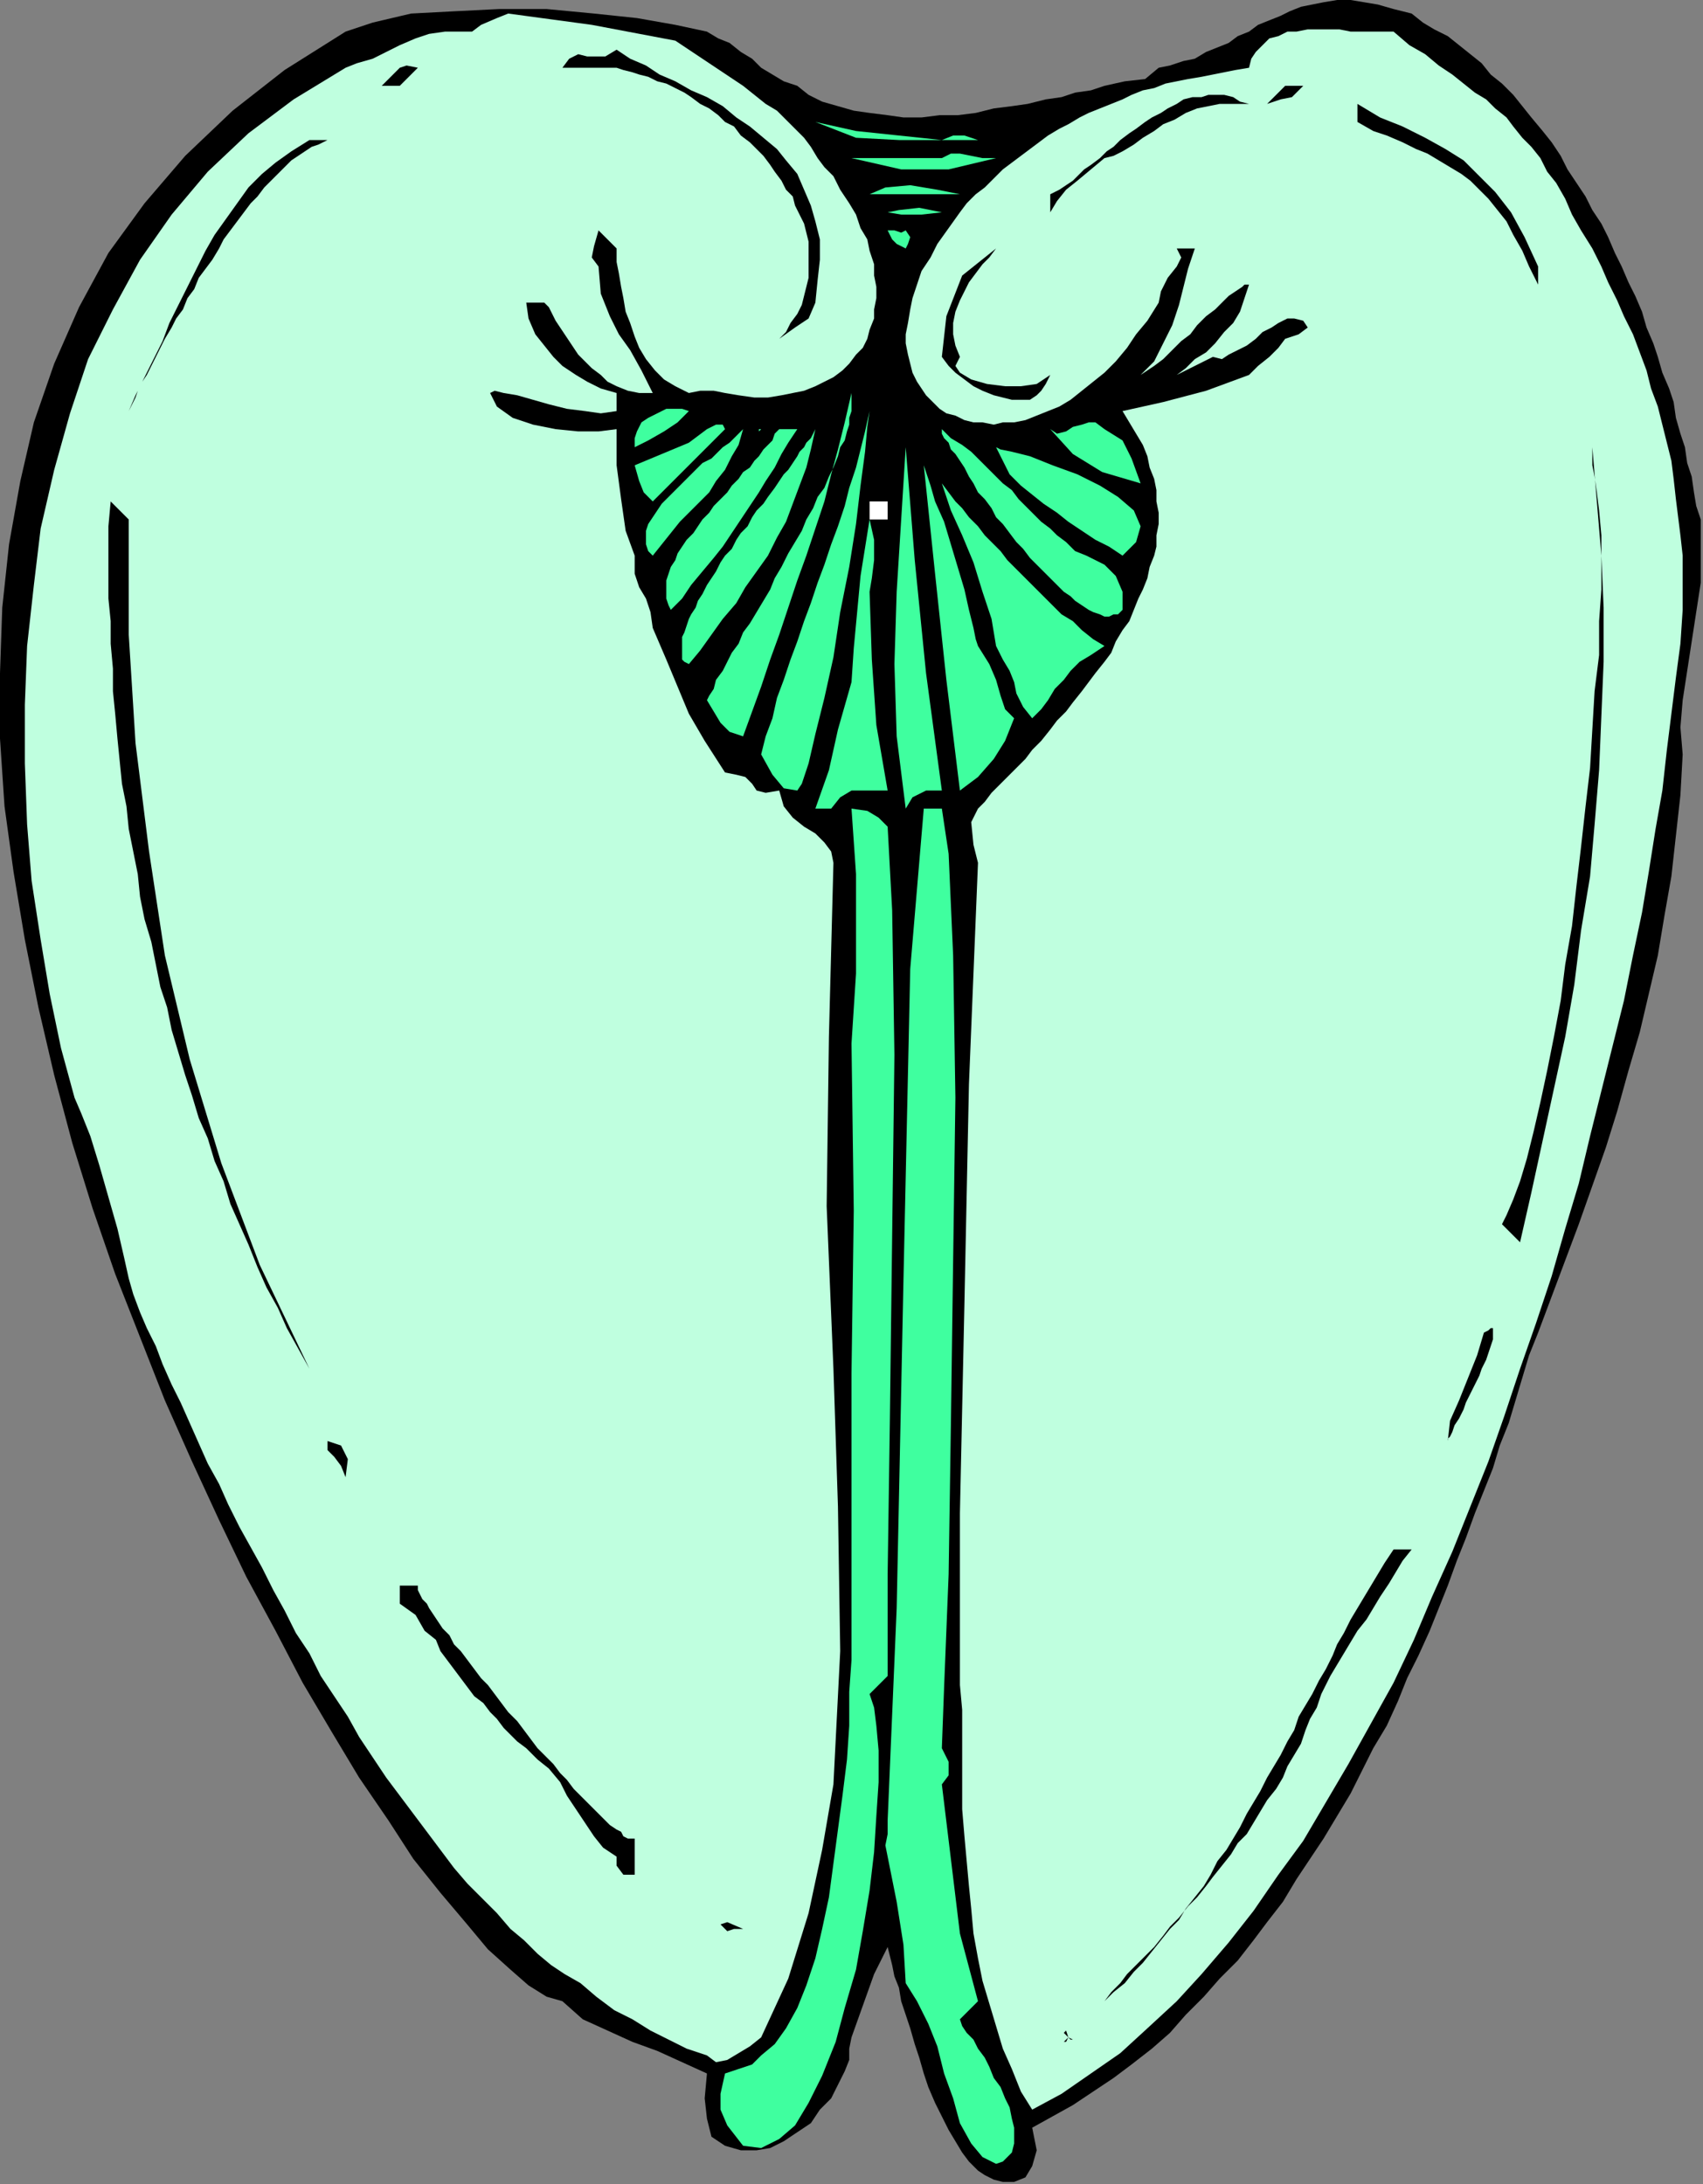 <?xml version="1.0" encoding="UTF-8" standalone="no"?>
<svg
   xmlns:dc="http://purl.org/dc/elements/1.1/"
   xmlns:cc="http://creativecommons.org/ns#"
   xmlns:rdf="http://www.w3.org/1999/02/22-rdf-syntax-ns#"
   xmlns:svg="http://www.w3.org/2000/svg"
   xmlns="http://www.w3.org/2000/svg"
   xmlns:sodipodi="http://sodipodi.sourceforge.net/DTD/sodipodi-0.dtd"
   xmlns:inkscape="http://www.inkscape.org/namespaces/inkscape"
   version="1.0"
   width="127.677mm"
   height="163.745mm"
   id="svg91"
   sodipodi:docname="PESSG017.WMF">
  <rect width="100%" height="100%" fill="#808080" stroke="none"/>
  <sodipodi:namedview
     pagecolor="#ffffff"
     bordercolor="#666666"
     borderopacity="1"
     objecttolerance="10"
     gridtolerance="10"
     guidetolerance="10"
     inkscape:pageopacity="0"
     inkscape:pageshadow="2"
     inkscape:window-width="640"
     inkscape:window-height="480"
     id="namedview93" />
  <defs
     id="defs3">
    <pattern
       id="WMFhbasepattern"
       patternUnits="userSpaceOnUse"
       width="6"
       height="6"
       x="0"
       y="0" />
  </defs>
  <path
     style="fill:#000000;fill-rule:evenodd;fill-opacity:1;stroke:none;"
     d="  M 312.96,24.32   L 318.72,23.04   L 324.48,22.4   L 328.32,19.2   L 328.32,19.2   L 331.52,18.56   L 335.36,17.28   L 338.56,16.64   L 341.76,14.72   L 344.96,13.44   L 348.16,12.16   L 350.72,10.24   L 353.92,8.96   L 356.48,7.04   L 359.68,5.76   L 362.88,4.48   L 365.44,3.2   L 368.64,1.92   L 371.84,1.28   L 375.04,0.64   L 378.88,0   L 382.72,0   L 386.56,0.64   L 390.4,1.28   L 394.88,2.56   L 400,3.84   L 400,3.84   L 403.2,6.4   L 406.4,8.32   L 410.24,10.24   L 413.44,12.8   L 416.64,15.36   L 419.84,17.92   L 422.4,21.12   L 425.6,23.68   L 428.8,26.88   L 431.36,30.08   L 433.92,33.28   L 437.12,37.12   L 439.68,40.32   L 442.24,44.16   L 444.16,48   L 446.72,51.84   L 449.28,55.68   L 451.2,59.52   L 453.76,63.36   L 455.68,67.2   L 457.6,71.68   L 459.52,75.52   L 461.44,80   L 463.36,83.84   L 465.28,88.32   L 466.56,92.8   L 468.48,97.28   L 469.76,101.12   L 471.04,105.6   L 472.96,110.08   L 474.24,113.92   L 474.88,118.4   L 476.16,122.88   L 477.44,126.72   L 478.08,131.2   L 479.36,135.04   L 480,139.52   L 480.64,143.36   L 481.92,147.2   L 481.92,147.2   L 481.92,156.8   L 481.92,165.12   L 480.64,173.44   L 479.36,181.76   L 478.08,190.08   L 476.8,198.4   L 476.16,206.08   L 476.8,213.76   L 476.8,213.76   L 476.16,225.28   L 474.88,236.8   L 473.6,248.32   L 471.68,259.2   L 469.76,270.72   L 467.2,281.6   L 464.64,292.48   L 461.44,303.36   L 458.24,314.88   L 455.04,325.12   L 451.2,336   L 447.36,346.88   L 443.52,357.12   L 439.68,367.36   L 435.84,377.6   L 435.84,377.6   L 433.28,384   L 431.36,390.4   L 429.44,396.8   L 427.52,403.2   L 424.96,409.6   L 423.04,416   L 420.48,422.4   L 417.92,428.8   L 415.36,435.84   L 412.8,442.24   L 410.24,449.28   L 407.68,455.68   L 405.12,462.08   L 401.92,469.12   L 398.72,475.52   L 396.16,481.92   L 392.96,488.96   L 389.12,495.36   L 385.92,501.76   L 382.72,508.16   L 378.88,514.56   L 375.04,520.96   L 371.2,526.72   L 367.36,532.48   L 363.52,538.88   L 359.04,544.64   L 355.2,549.76   L 350.72,555.52   L 345.6,560.64   L 341.12,565.76   L 336,570.88   L 331.52,576   L 326.4,580.48   L 320.64,584.96   L 315.52,588.8   L 309.76,592.64   L 304,596.48   L 298.24,599.68   L 292.48,602.88   L 292.48,602.88   L 293.76,609.28   L 292.48,613.76   L 290.56,616.96   L 287.36,618.24   L 287.36,618.24   L 284.16,618.24   L 281.6,617.6   L 279.04,616.32   L 277.12,615.04   L 274.56,612.48   L 272.64,609.92   L 270.72,606.72   L 268.8,603.52   L 266.88,599.68   L 264.96,595.84   L 263.04,591.36   L 261.76,587.52   L 260.48,583.04   L 259.2,579.2   L 257.92,574.72   L 256.64,570.88   L 255.36,567.04   L 254.72,563.2   L 253.44,560   L 252.8,556.8   L 252.16,554.24   L 251.52,551.68   L 251.52,551.68   L 247.68,559.36   L 244.48,568.32   L 241.28,577.28   L 241.28,577.28   L 240.64,580.48   L 240.64,583.68   L 239.36,586.88   L 237.44,590.72   L 235.52,594.56   L 232.32,597.76   L 229.76,601.6   L 225.92,604.16   L 222.08,606.72   L 218.24,608.64   L 214.4,609.28   L 209.92,609.28   L 205.44,608   L 205.44,608   L 201.6,605.44   L 200.32,600.32   L 199.68,594.56   L 200.32,587.52   L 200.32,587.52   L 193.28,584.32   L 186.24,581.12   L 179.2,578.56   L 172.16,575.36   L 165.12,572.16   L 159.36,567.04   L 159.36,567.04   L 154.88,565.76   L 149.76,562.56   L 144.64,558.08   L 138.24,552.32   L 131.84,544.64   L 124.8,536.32   L 117.12,526.72   L 110.08,515.84   L 101.76,503.68   L 94.08,490.88   L 85.76,476.8   L 78.08,462.08   L 69.76,446.72   L 62.08,430.72   L 54.4,414.08   L 46.72,396.8   L 39.68,378.88   L 32.64,360.96   L 26.24,342.4   L 20.48,323.84   L 15.36,304.64   L 10.88,285.44   L 7.04,266.24   L 3.84,247.04   L 1.28,228.48   L 0,209.28   L 0,190.72   L 0.64,172.16   L 2.56,154.24   L 5.76,136.32   L 9.6,119.68   L 15.36,103.04   L 22.4,87.04   L 30.72,71.68   L 40.96,57.6   L 52.48,44.16   L 65.92,31.36   L 80.64,19.84   L 97.92,8.96   L 97.92,8.96   L 105.6,6.4   L 116.48,3.84   L 128.64,3.2   L 141.44,2.56   L 154.88,2.56   L 168.32,3.84   L 180.48,5.12   L 191.36,7.04   L 200.32,8.96   L 200.32,8.96   L 203.52,10.88   L 206.72,12.16   L 209.92,14.72   L 213.12,16.64   L 215.68,19.2   L 218.88,21.12   L 222.08,23.04   L 225.92,24.32   L 225.92,24.32   L 229.12,26.88   L 232.96,28.8   L 237.44,30.08   L 241.92,31.36   L 246.4,32   L 251.52,32.64   L 256,33.28   L 261.12,33.28   L 266.24,32.64   L 271.36,32.64   L 276.48,32   L 281.6,30.72   L 286.72,30.08   L 291.2,29.44   L 296.32,28.16   L 300.8,27.52   L 304.64,26.24   L 309.12,25.6   L 312.96,24.32  z "
     id="path5" />
  <path
     style="fill:#bfffdf;fill-rule:evenodd;fill-opacity:1;stroke:none;"
     d="  M 205.44,111.36   L 202.24,110.72   L 198.4,110.72   L 195.2,111.36   L 195.2,111.36   L 191.36,109.44   L 188.16,107.52   L 185.6,104.96   L 183.04,101.76   L 181.12,98.56   L 179.84,95.36   L 178.56,91.52   L 177.28,88.32   L 176.64,84.48   L 176,81.28   L 175.36,77.44   L 174.72,74.24   L 174.72,70.4   L 174.72,70.4   L 169.6,65.28   L 168.32,69.76   L 167.68,72.96   L 169.6,75.52   L 169.6,75.52   L 170.24,83.2   L 172.8,89.6   L 175.36,94.72   L 178.56,99.2   L 181.76,104.96   L 184.96,111.36   L 184.96,111.36   L 181.12,111.36   L 177.92,110.72   L 174.72,109.44   L 172.16,108.16   L 170.24,106.24   L 167.68,104.32   L 165.76,102.4   L 163.84,100.48   L 162.56,98.56   L 161.28,96.64   L 160,94.72   L 158.72,92.8   L 157.44,90.88   L 156.8,89.6   L 156.16,88.32   L 155.52,87.04   L 154.88,86.4   L 154.24,85.76   L 154.24,85.76   L 149.12,85.76   L 149.76,90.24   L 151.68,94.72   L 154.24,97.92   L 156.8,101.12   L 159.36,103.68   L 163.2,106.24   L 166.4,108.16   L 170.24,110.08   L 174.72,111.36   L 174.72,111.36   L 174.72,116.48   L 170.24,117.12   L 165.76,116.48   L 160.64,115.84   L 155.52,114.56   L 151.04,113.28   L 146.56,112   L 142.72,111.36   L 140.16,110.72   L 138.88,111.36   L 138.88,111.36   L 140.8,115.2   L 145.28,118.4   L 151.04,120.32   L 157.44,121.6   L 163.84,122.24   L 169.6,122.24   L 174.72,121.6   L 174.72,121.6   L 174.72,126.08   L 174.72,129.28   L 174.72,131.84   L 174.72,131.84   L 176,141.44   L 177.28,150.4   L 179.84,157.44   L 179.84,157.44   L 179.84,162.56   L 181.12,166.4   L 183.04,169.6   L 184.32,173.44   L 184.96,177.92   L 184.96,177.92   L 188.8,186.88   L 192,194.56   L 195.2,202.24   L 199.68,209.92   L 205.44,218.88   L 205.44,218.88   L 208.64,219.52   L 211.2,220.16   L 213.12,222.08   L 214.4,224   L 216.96,224.64   L 220.8,224   L 220.8,224   L 222.08,228.48   L 224.64,231.68   L 227.84,234.24   L 231.04,236.16   L 233.6,238.72   L 235.52,241.28   L 236.16,244.48   L 236.16,244.48   L 234.88,293.76   L 234.24,341.76   L 236.16,387.84   L 236.16,387.84   L 237.44,426.88   L 238.08,467.84   L 236.16,505.6   L 236.16,505.6   L 232.96,524.16   L 229.12,542.08   L 223.36,560.64   L 215.68,577.28   L 215.68,577.28   L 212.48,579.84   L 209.28,581.76   L 206.08,583.68   L 202.88,584.32   L 200.32,582.4   L 200.32,582.4   L 194.56,580.48   L 189.44,577.92   L 184.32,575.36   L 179.2,572.16   L 174.08,569.6   L 168.96,565.76   L 164.48,561.92   L 164.48,561.92   L 160,559.36   L 156.16,556.8   L 152.32,553.6   L 148.48,549.76   L 144.64,546.56   L 140.8,542.08   L 136.96,538.24   L 132.48,533.76   L 128.64,529.28   L 124.8,524.16   L 120.96,519.04   L 117.12,513.92   L 113.28,508.8   L 109.44,503.68   L 105.6,497.92   L 101.76,492.16   L 98.56,486.4   L 94.72,480.64   L 90.88,474.88   L 87.68,468.48   L 83.84,462.72   L 80.64,456.32   L 77.44,450.56   L 74.24,444.16   L 71.04,438.4   L 67.84,432.64   L 64.64,426.24   L 62.08,420.48   L 58.88,414.72   L 56.32,408.96   L 53.76,403.2   L 51.2,397.44   L 48.64,392.32   L 46.08,386.56   L 44.16,381.44   L 41.6,376.32   L 39.68,371.84   L 37.76,366.72   L 36.48,362.24   L 36.48,362.24   L 35.2,356.48   L 33.28,348.16   L 30.72,339.2   L 28.16,330.24   L 25.6,321.92   L 23.04,315.52   L 21.12,311.04   L 21.12,311.04   L 17.28,296.96   L 14.08,281.6   L 11.52,266.24   L 8.96,249.6   L 7.68,233.6   L 7.04,216.32   L 7.04,199.68   L 7.68,183.04   L 9.6,165.76   L 11.52,149.76   L 15.36,133.12   L 19.84,117.12   L 24.96,101.76   L 32,87.68   L 39.68,73.6   L 48.64,60.8   L 58.88,48.64   L 70.4,37.76   L 83.2,28.16   L 97.92,19.2   L 97.92,19.2   L 101.12,17.92   L 105.6,16.64   L 109.44,14.72   L 113.28,12.8   L 117.76,10.88   L 121.6,9.6   L 126.08,8.96   L 129.92,8.96   L 133.76,8.96   L 133.76,8.96   L 136.32,7.04   L 140.8,5.12   L 144,3.84   L 144,3.84   L 167.68,7.04   L 191.36,11.52   L 210.56,24.32   L 210.56,24.32   L 213.76,26.88   L 216.96,29.44   L 220.16,31.36   L 222.72,33.92   L 225.28,36.48   L 227.84,39.04   L 229.76,41.6   L 231.68,44.8   L 233.6,47.36   L 236.16,49.92   L 236.16,49.92   L 238.08,53.76   L 240.64,57.6   L 242.56,60.8   L 243.84,64.64   L 245.76,67.84   L 246.4,71.04   L 247.68,74.88   L 247.68,78.08   L 248.32,81.28   L 248.32,84.48   L 247.68,87.68   L 247.68,90.24   L 246.4,93.44   L 245.76,96   L 244.48,98.56   L 242.56,100.48   L 240.64,103.04   L 238.72,104.96   L 236.16,106.88   L 233.6,108.16   L 231.04,109.44   L 227.84,110.72   L 224.64,111.36   L 221.44,112   L 217.6,112.64   L 213.76,112.64   L 209.28,112   L 205.44,111.36  z "
     id="path7" />
  <path
     style="fill:#bfffdf;fill-rule:evenodd;fill-opacity:1;stroke:none;"
     d="  M 292.48,597.76   L 289.28,592.64   L 286.72,586.24   L 284.16,580.48   L 282.24,574.08   L 280.32,567.68   L 278.4,561.28   L 277.12,554.88   L 275.84,547.84   L 275.2,540.8   L 274.56,534.4   L 273.92,527.36   L 273.28,520.32   L 272.64,512.64   L 272.64,505.6   L 272.64,498.56   L 272.64,491.52   L 272.64,484.48   L 272,477.44   L 272,470.4   L 272,463.36   L 272,456.32   L 272,449.28   L 272,442.24   L 272,435.84   L 272,428.8   L 272,428.8   L 273.28,369.28   L 274.56,307.2   L 277.12,244.48   L 277.12,244.48   L 275.84,239.36   L 275.2,232.96   L 277.12,229.12   L 277.12,229.12   L 279.04,227.2   L 280.96,224.64   L 283.52,222.08   L 285.44,220.16   L 288,217.6   L 290.56,215.04   L 292.48,212.48   L 295.04,209.92   L 297.6,206.72   L 299.52,204.16   L 302.08,201.6   L 304,199.04   L 306.56,195.84   L 308.48,193.28   L 310.4,190.72   L 312.96,187.52   L 314.88,184.96   L 316.16,181.76   L 318.08,178.56   L 320,176   L 321.28,172.8   L 322.56,169.6   L 323.84,167.04   L 325.12,163.84   L 325.76,160.64   L 327.04,157.44   L 327.68,154.88   L 327.68,151.68   L 328.32,148.48   L 328.32,145.28   L 327.68,142.08   L 327.68,138.88   L 327.04,135.68   L 325.76,132.48   L 325.12,129.28   L 323.84,126.08   L 321.92,122.88   L 320,119.68   L 318.08,116.48   L 318.08,116.48   L 329.6,113.92   L 341.76,110.72   L 353.92,106.24   L 353.92,106.24   L 356.48,103.68   L 359.68,101.12   L 362.24,98.56   L 364.16,96   L 364.16,96   L 368,94.72   L 370.56,92.8   L 369.28,90.88   L 369.28,90.88   L 366.72,90.24   L 364.8,90.24   L 362.24,91.52   L 360.32,92.8   L 357.76,94.08   L 355.84,96   L 353.28,97.92   L 350.72,99.2   L 348.16,100.48   L 346.24,101.76   L 343.68,101.12   L 343.68,101.12   L 333.44,106.24   L 336,104.32   L 338.56,101.76   L 341.76,99.84   L 344.32,97.28   L 346.88,94.08   L 349.44,91.52   L 351.36,88.32   L 352.64,84.48   L 353.92,80.64   L 353.92,80.64   L 352.64,80.64   L 352,81.28   L 350.08,82.56   L 348.16,83.84   L 346.24,85.76   L 344.32,87.68   L 341.76,89.6   L 339.2,92.16   L 337.28,94.72   L 334.72,96.64   L 332.16,99.2   L 329.6,101.76   L 327.04,103.68   L 325.12,104.96   L 323.2,106.24   L 323.2,106.24   L 327.04,102.4   L 329.6,97.28   L 332.16,92.16   L 334.08,86.4   L 335.36,81.28   L 336.64,76.16   L 338.56,70.4   L 338.56,70.4   L 338.56,70.4   L 333.44,70.4   L 334.72,72.96   L 333.44,75.52   L 330.88,78.72   L 328.96,82.56   L 328.32,85.76   L 328.32,85.76   L 328.32,85.76   L 325.12,90.88   L 321.92,94.72   L 319.36,98.56   L 316.16,102.4   L 312.96,105.6   L 309.76,108.16   L 306.56,110.72   L 303.36,113.28   L 300.16,115.2   L 296.96,116.48   L 293.76,117.76   L 290.56,119.04   L 287.36,119.68   L 284.16,119.68   L 281.6,120.32   L 278.4,119.68   L 275.84,119.68   L 273.28,119.04   L 270.72,117.76   L 268.16,117.12   L 266.24,115.84   L 264.32,113.92   L 262.4,112   L 261.12,110.08   L 259.84,108.16   L 258.56,105.6   L 257.92,103.04   L 257.28,100.48   L 256.64,97.28   L 256.64,94.72   L 257.28,91.52   L 257.92,87.68   L 258.56,84.48   L 259.84,80.64   L 261.12,76.8   L 263.68,72.96   L 265.6,69.12   L 268.8,64.64   L 272,60.16   L 272,60.16   L 273.92,57.6   L 276.48,55.04   L 279.04,53.12   L 281.6,50.56   L 284.16,48   L 286.72,46.08   L 289.28,44.16   L 291.84,42.24   L 294.4,40.32   L 296.96,38.4   L 300.16,36.48   L 302.72,35.2   L 305.92,33.28   L 308.48,32   L 311.68,30.72   L 314.88,29.44   L 318.08,28.16   L 320.64,26.88   L 323.84,25.6   L 327.04,24.96   L 330.24,23.68   L 333.44,23.04   L 336.64,22.4   L 340.48,21.76   L 343.68,21.12   L 346.88,20.48   L 350.08,19.84   L 353.92,19.2   L 353.92,19.2   L 354.56,16.64   L 355.84,14.72   L 357.76,12.8   L 359.68,10.88   L 362.24,10.24   L 364.8,8.96   L 367.36,8.96   L 370.56,8.32   L 373.76,8.32   L 376.96,8.32   L 379.52,8.32   L 382.72,8.96   L 385.92,8.96   L 389.12,8.96   L 391.68,8.96   L 394.88,8.96   L 394.88,8.96   L 399.36,12.8   L 403.84,15.36   L 407.68,18.56   L 411.52,21.12   L 414.72,23.68   L 417.92,26.24   L 421.12,28.16   L 423.68,30.72   L 426.88,33.28   L 428.8,35.84   L 431.36,39.04   L 433.92,41.6   L 436.48,44.8   L 438.4,48.64   L 440.96,51.84   L 443.52,56.32   L 445.44,60.8   L 448,65.28   L 451.2,70.4   L 451.2,70.4   L 453.76,75.52   L 455.68,80   L 458.24,85.12   L 460.16,89.6   L 462.72,94.72   L 464.64,99.84   L 466.56,104.96   L 467.84,110.08   L 469.76,115.2   L 471.04,120.32   L 472.32,125.44   L 473.6,130.56   L 474.24,135.68   L 474.88,141.44   L 475.52,146.56   L 476.16,151.68   L 476.8,157.44   L 476.8,162.56   L 476.8,167.68   L 476.8,172.8   L 476.8,172.8   L 476.16,182.4   L 474.88,192   L 473.6,202.24   L 472.32,212.48   L 471.04,224   L 469.12,234.88   L 467.2,247.04   L 465.28,258.56   L 462.72,270.72   L 460.16,283.52   L 456.96,296.32   L 453.76,309.12   L 450.56,321.92   L 447.36,335.36   L 443.52,348.16   L 439.68,361.6   L 435.2,375.04   L 430.72,387.84   L 426.24,401.28   L 421.76,414.08   L 416.64,426.88   L 411.52,439.68   L 405.76,452.48   L 400.64,464.64   L 394.88,476.8   L 388.48,488.32   L 382.08,499.84   L 375.68,510.72   L 369.28,521.6   L 362.24,531.2   L 355.2,541.44   L 348.16,550.4   L 340.48,559.36   L 333.44,567.04   L 325.12,574.72   L 317.44,581.76   L 309.12,587.52   L 300.8,593.28   L 292.48,597.76  z "
     id="path9" />
  <path
     style="fill:#000000;fill-rule:evenodd;fill-opacity:1;stroke:none;"
     d="  M 220.8,96   L 222.72,94.08   L 224,91.52   L 225.92,88.96   L 227.2,86.4   L 227.84,83.84   L 228.48,81.28   L 229.12,78.72   L 229.12,76.16   L 229.12,73.6   L 229.12,71.04   L 229.12,68.48   L 228.48,65.92   L 227.84,63.36   L 226.56,60.8   L 225.28,58.24   L 224.64,55.68   L 222.72,53.76   L 221.44,51.2   L 219.52,48.64   L 218.24,46.72   L 216.32,44.16   L 214.4,42.24   L 212.48,40.32   L 209.92,38.4   L 208,35.84   L 205.44,34.56   L 203.52,32.64   L 200.96,30.72   L 198.4,29.44   L 195.84,27.52   L 193.92,26.24   L 191.36,24.96   L 188.8,23.68   L 186.24,23.04   L 183.68,21.76   L 181.12,21.12   L 179.2,20.48   L 176.64,19.84   L 174.72,19.2   L 174.72,19.2   L 168.96,19.2   L 164.48,19.2   L 159.36,19.2   L 159.36,19.2   L 161.28,16.64   L 163.84,15.36   L 166.4,16   L 168.96,16   L 171.52,16   L 174.72,14.08   L 174.72,14.08   L 178.56,16.64   L 183.04,18.56   L 186.88,21.12   L 191.36,23.04   L 195.84,25.6   L 200.32,27.52   L 204.8,30.08   L 208.64,33.28   L 212.48,35.84   L 216.32,39.04   L 220.16,42.24   L 222.72,45.44   L 225.92,49.28   L 227.84,53.76   L 229.76,58.24   L 231.04,62.72   L 232.32,67.84   L 232.32,73.6   L 231.68,79.36   L 231.04,85.76   L 231.04,85.76   L 229.12,90.24   L 225.28,92.8   L 220.8,96  z "
     id="path11" />
  <path
     style="fill:#000000;fill-rule:evenodd;fill-opacity:1;stroke:none;"
     d="  M 118.4,19.2   L 113.28,24.32   L 108.16,24.32   L 110.72,21.76   L 113.28,19.2   L 115.2,18.56   L 118.4,19.2  z "
     id="path13" />
  <path
     style="fill:#000000;fill-rule:evenodd;fill-opacity:1;stroke:none;"
     d="  M 369.28,24.32   L 366.08,27.52   L 362.88,28.16   L 359.04,29.44   L 359.04,29.44   L 364.16,24.32   L 364.8,24.32   L 366.72,24.32   L 369.28,24.32  z "
     id="path15" />
  <path
     style="fill:#000000;fill-rule:evenodd;fill-opacity:1;stroke:none;"
     d="  M 353.92,29.44   L 349.44,29.44   L 345.6,29.44   L 342.4,30.08   L 339.2,30.72   L 336,32   L 332.8,33.92   L 329.6,35.2   L 327.04,37.12   L 323.84,39.04   L 321.28,40.96   L 318.08,42.88   L 315.52,44.16   L 312.96,44.8   L 312.96,44.8   L 309.12,48   L 305.28,51.2   L 302.08,53.76   L 299.52,56.96   L 297.6,60.16   L 297.6,60.16   L 297.6,55.04   L 298.88,54.4   L 300.16,53.76   L 302.08,52.48   L 304,51.2   L 305.28,49.92   L 307.2,48   L 309.12,46.72   L 311.68,44.8   L 313.6,42.88   L 315.52,41.6   L 317.44,39.68   L 320,37.76   L 321.92,36.48   L 324.48,34.56   L 326.4,33.28   L 328.96,32   L 330.88,30.72   L 333.44,29.44   L 335.36,28.16   L 337.92,27.52   L 340.48,27.52   L 342.4,26.88   L 344.96,26.88   L 346.88,26.88   L 349.44,27.52   L 351.36,28.8   L 353.92,29.44  z "
     id="path17" />
  <path
     style="fill:#000000;fill-rule:evenodd;fill-opacity:1;stroke:none;"
     d="  M 435.84,75.52   L 435.84,75.52   L 435.84,80.64   L 435.84,80.64   L 433.28,75.52   L 431.36,71.04   L 428.8,66.56   L 426.88,62.72   L 424.32,59.52   L 421.76,56.32   L 419.2,53.76   L 416.64,51.2   L 414.08,49.28   L 410.88,47.36   L 407.68,45.44   L 404.48,43.52   L 401.28,42.24   L 397.44,40.32   L 392.96,38.4   L 389.12,37.12   L 384.64,34.56   L 384.64,34.56   L 384.64,29.44   L 391.04,33.28   L 397.44,35.84   L 403.84,39.04   L 409.6,42.24   L 414.72,45.44   L 419.2,49.92   L 423.68,54.4   L 428.16,60.16   L 432,67.2   L 435.84,75.52  z "
     id="path19" />
  <path
     style="fill:#3fff9f;fill-rule:evenodd;fill-opacity:1;stroke:none;"
     d="  M 266.88,39.68   L 266.88,39.68   L 254.72,39.68   L 242.56,39.04   L 231.04,34.56   L 231.04,34.56   L 242.56,37.12   L 254.72,38.4   L 266.88,39.68  z "
     id="path21" />
  <path
     style="fill:#ffffff;fill-rule:evenodd;fill-opacity:1;stroke:none;"
     d="  M 277.12,34.56   L 282.24,34.56   L 277.12,34.56  z "
     id="path23" />
  <path
     style="fill:#3fff9f;fill-rule:evenodd;fill-opacity:1;stroke:none;"
     d="  M 277.12,39.68   L 273.92,39.68   L 270.72,39.68   L 266.88,39.68   L 266.88,39.68   L 270.08,38.4   L 273.28,38.4   L 277.12,39.68  z "
     id="path25" />
  <path
     style="fill:#000000;fill-rule:evenodd;fill-opacity:1;stroke:none;"
     d="  M 92.8,39.68   L 90.24,40.96   L 88.32,41.6   L 86.4,42.88   L 84.48,44.16   L 82.56,45.44   L 80.64,47.36   L 78.72,49.28   L 76.8,51.2   L 74.88,53.12   L 72.96,55.68   L 71.04,57.6   L 69.12,60.16   L 67.2,62.72   L 65.28,65.28   L 63.36,67.84   L 62.08,70.4   L 60.16,73.6   L 58.24,76.16   L 56.32,78.72   L 55.04,81.92   L 53.12,84.48   L 51.84,87.68   L 49.92,90.24   L 48.64,92.8   L 46.72,96   L 45.44,98.56   L 44.16,101.12   L 42.88,103.68   L 41.6,106.24   L 40.32,108.16   L 39.04,110.72   L 38.4,112.64   L 37.12,115.2   L 36.48,116.48   L 36.48,116.48   L 36.48,116.48   L 38.4,112   L 40.96,106.88   L 43.52,101.76   L 46.08,96.64   L 48,91.52   L 50.56,86.4   L 53.12,81.28   L 55.68,76.16   L 58.24,71.04   L 60.8,66.56   L 64,62.08   L 67.2,57.6   L 70.4,53.12   L 74.24,49.28   L 78.08,46.08   L 82.56,42.88   L 87.68,39.68   L 87.68,39.68   L 92.8,39.68  z "
     id="path27" />
  <path
     style="fill:#3fff9f;fill-rule:evenodd;fill-opacity:1;stroke:none;"
     d="  M 282.24,44.8   L 268.8,48   L 255.36,48   L 241.28,44.8   L 241.28,44.8   L 241.28,44.8   L 266.88,44.8   L 269.44,43.52   L 272,43.52   L 275.2,44.16   L 278.4,44.8   L 282.24,44.8  z "
     id="path29" />
  <path
     style="fill:#3fff9f;fill-rule:evenodd;fill-opacity:1;stroke:none;"
     d="  M 246.4,55.04   L 250.88,53.12   L 257.92,52.48   L 265.6,53.76   L 272,55.04   L 272,55.04   L 246.4,55.04  z "
     id="path31" />
  <path
     style="fill:#3fff9f;fill-rule:evenodd;fill-opacity:1;stroke:none;"
     d="  M 266.88,60.16   L 261.12,60.8   L 255.36,60.8   L 251.52,60.16   L 251.52,60.16   L 254.72,59.52   L 260.48,58.88   L 266.88,60.16  z "
     id="path33" />
  <path
     style="fill:#3fff9f;fill-rule:evenodd;fill-opacity:1;stroke:none;"
     d="  M 256.64,65.28   L 257.92,67.2   L 257.28,69.12   L 256.64,70.4   L 256.64,70.4   L 254.08,69.12   L 252.8,67.84   L 251.52,65.28   L 251.52,65.28   L 253.44,65.28   L 255.36,65.92   L 256.64,65.28  z "
     id="path35" />
  <path
     style="fill:#000000;fill-rule:evenodd;fill-opacity:1;stroke:none;"
     d="  M 282.24,70.4   L 280.32,72.96   L 278.4,74.88   L 276.48,77.44   L 274.56,80   L 273.28,82.56   L 272,85.12   L 270.72,88.32   L 270.08,91.52   L 270.08,94.72   L 270.72,97.92   L 272,101.12   L 272,101.12   L 270.72,103.68   L 272,105.6   L 275.2,107.52   L 279.68,108.8   L 284.8,109.44   L 289.28,109.44   L 293.76,108.8   L 297.6,106.24   L 297.6,106.24   L 297.6,106.24   L 296.32,108.8   L 295.04,110.72   L 293.76,112   L 291.84,113.28   L 289.28,113.28   L 286.72,113.28   L 284.16,112.64   L 281.6,112   L 278.4,110.72   L 275.84,109.44   L 273.28,107.52   L 270.72,105.6   L 268.8,103.68   L 266.88,101.12   L 266.88,101.12   L 268.16,89.6   L 272.64,78.08   L 282.24,70.4  z "
     id="path37" />
  <path
     style="fill:#3fff9f;fill-rule:evenodd;fill-opacity:1;stroke:none;"
     d="  M 210.56,208.64   L 206.72,207.36   L 204.16,204.8   L 202.24,201.6   L 200.32,198.4   L 200.32,198.4   L 200.96,197.12   L 202.24,195.2   L 202.88,192.64   L 204.8,190.08   L 206.08,187.52   L 207.36,184.96   L 209.28,182.4   L 210.56,179.2   L 212.48,176.64   L 214.4,173.44   L 216.32,170.24   L 218.24,167.04   L 219.52,163.84   L 221.44,160.64   L 223.36,156.8   L 225.28,153.6   L 227.2,150.4   L 228.48,147.2   L 230.4,144   L 231.68,140.8   L 233.6,138.24   L 234.88,135.04   L 236.16,132.48   L 237.44,129.28   L 238.08,126.72   L 239.36,124.8   L 240,122.24   L 240.64,120.32   L 240.64,118.4   L 241.28,116.48   L 241.28,116.48   L 241.28,111.36   L 239.36,119.68   L 237.44,127.36   L 235.52,134.4   L 233.6,142.08   L 231.04,149.76   L 228.48,157.44   L 225.92,164.48   L 223.36,172.16   L 220.8,179.84   L 218.24,186.88   L 215.68,194.56   L 213.12,201.6   L 210.56,208.64  z "
     id="path39" />
  <path
     style="fill:#3fff9f;fill-rule:evenodd;fill-opacity:1;stroke:none;"
     d="  M 195.2,116.48   L 192,119.68   L 188.16,122.24   L 183.68,124.8   L 179.84,126.72   L 179.84,126.72   L 179.84,124.16   L 180.48,122.24   L 181.76,119.68   L 183.68,118.4   L 186.24,117.12   L 188.8,115.84   L 190.72,115.84   L 193.28,115.84   L 195.2,116.48  z "
     id="path41" />
  <path
     style="fill:#3fff9f;fill-rule:evenodd;fill-opacity:1;stroke:none;"
     d="  M 225.92,224   L 222.08,223.36   L 218.88,219.52   L 215.68,213.76   L 215.68,213.76   L 216.96,208.64   L 218.88,203.52   L 220.16,197.76   L 222.08,192.64   L 224,186.88   L 225.92,181.76   L 227.84,176   L 229.76,170.88   L 231.68,165.12   L 233.6,160   L 235.52,154.24   L 237.44,149.12   L 239.36,143.36   L 240.64,138.24   L 242.56,132.48   L 243.84,127.36   L 245.12,122.24   L 246.4,116.48   L 246.4,116.48   L 245.76,120.96   L 245.12,128   L 243.84,137.6   L 242.56,148.48   L 240.64,160.64   L 238.08,173.44   L 236.16,186.24   L 233.6,197.76   L 231.04,208   L 229.12,216.32   L 227.2,222.08   L 225.92,224  z "
     id="path43" />
  <path
     style="fill:#3fff9f;fill-rule:evenodd;fill-opacity:1;stroke:none;"
     d="  M 205.44,121.6   L 184.96,142.08   L 182.4,139.52   L 181.12,136.32   L 179.84,131.84   L 179.84,131.84   L 187.52,128.64   L 195.2,125.44   L 200.32,121.6   L 200.32,121.6   L 202.88,120.32   L 204.8,120.32   L 205.44,121.6  z "
     id="path45" />
  <path
     style="fill:#3fff9f;fill-rule:evenodd;fill-opacity:1;stroke:none;"
     d="  M 225.92,121.6   L 223.36,125.44   L 221.44,128.64   L 219.52,132.48   L 216.96,136.32   L 215.04,139.52   L 212.48,143.36   L 209.92,147.2   L 207.36,151.04   L 204.8,154.88   L 202.24,158.08   L 199.04,161.92   L 195.84,165.76   L 193.28,169.6   L 190.08,172.8   L 190.08,172.8   L 189.44,171.52   L 188.8,169.6   L 188.8,167.68   L 188.8,166.4   L 188.8,164.48   L 189.44,162.56   L 190.08,160.64   L 191.36,158.72   L 192,156.8   L 193.28,154.88   L 194.56,152.96   L 196.48,151.04   L 197.76,149.12   L 199.04,147.2   L 200.96,145.28   L 202.24,143.36   L 204.16,141.44   L 206.08,139.52   L 207.36,137.6   L 209.28,135.68   L 210.56,133.76   L 212.48,132.48   L 213.76,130.56   L 215.04,129.28   L 216.32,127.36   L 217.6,126.08   L 218.88,124.8   L 219.52,122.88   L 220.8,121.6   L 220.8,121.6   L 225.92,121.6  z "
     id="path47" />
  <path
     style="fill:#3fff9f;fill-rule:evenodd;fill-opacity:1;stroke:none;"
     d="  M 323.2,136.96   L 312.32,133.76   L 304,128.64   L 297.6,121.6   L 297.6,121.6   L 299.52,122.88   L 302.08,122.24   L 304,120.96   L 306.56,120.32   L 308.48,119.68   L 310.4,119.68   L 312.96,121.6   L 312.96,121.6   L 318.08,124.8   L 320.64,129.92   L 323.2,136.96  z "
     id="path49" />
  <path
     style="fill:#3fff9f;fill-rule:evenodd;fill-opacity:1;stroke:none;"
     d="  M 215.68,121.6   L 215.04,121.6   L 215.04,122.24   L 215.68,121.6   L 215.68,121.6   L 215.68,121.6   L 215.68,121.6  z "
     id="path51" />
  <path
     style="fill:#3fff9f;fill-rule:evenodd;fill-opacity:1;stroke:none;"
     d="  M 195.2,188.16   L 193.92,187.52   L 193.28,186.88   L 193.28,185.6   L 193.28,184.96   L 193.28,183.68   L 193.28,182.4   L 193.28,180.48   L 193.92,179.2   L 194.56,177.28   L 195.2,175.36   L 195.84,174.08   L 197.12,172.16   L 197.76,170.24   L 199.04,168.32   L 200.32,165.76   L 201.6,163.84   L 202.88,161.92   L 204.16,159.36   L 205.44,157.44   L 207.36,155.52   L 208.64,152.96   L 209.92,151.04   L 211.84,149.12   L 213.12,146.56   L 214.4,144.64   L 216.32,142.72   L 217.6,140.8   L 219.52,138.24   L 220.8,136.32   L 222.08,134.4   L 223.36,133.12   L 224.64,131.2   L 225.92,129.28   L 226.56,128   L 227.84,126.72   L 228.48,125.44   L 229.76,124.16   L 230.4,122.88   L 231.04,121.6   L 231.04,121.6   L 229.76,127.36   L 228.48,132.48   L 226.56,137.6   L 224.64,142.72   L 222.72,147.84   L 220.16,152.32   L 217.6,157.44   L 214.4,161.92   L 211.2,166.4   L 208.64,170.88   L 204.8,175.36   L 201.6,179.84   L 198.4,184.32   L 195.2,188.16  z "
     id="path53" />
  <path
     style="fill:#3fff9f;fill-rule:evenodd;fill-opacity:1;stroke:none;"
     d="  M 266.88,121.6   L 269.44,124.16   L 272.64,126.08   L 275.2,128   L 277.76,130.56   L 279.68,132.48   L 282.24,135.04   L 284.16,136.96   L 286.72,138.88   L 288.64,141.44   L 290.56,143.36   L 293.12,145.92   L 295.04,147.84   L 297.6,149.76   L 299.52,151.68   L 302.08,153.6   L 304.64,156.16   L 307.84,157.44   L 307.84,157.44   L 312.96,160   L 316.16,163.2   L 318.08,167.68   L 318.08,172.8   L 318.08,172.8   L 316.8,174.08   L 315.52,174.08   L 314.24,174.72   L 312.96,174.72   L 311.68,174.08   L 309.76,173.44   L 308.48,172.8   L 306.56,171.52   L 304.64,170.24   L 303.36,168.96   L 301.44,167.68   L 299.52,165.76   L 297.6,163.84   L 295.68,161.92   L 293.76,160   L 291.84,158.08   L 289.92,155.52   L 288,153.6   L 286.08,151.04   L 284.16,148.48   L 282.24,146.56   L 280.96,144   L 279.04,141.44   L 277.12,139.52   L 275.84,136.96   L 274.56,135.04   L 273.28,132.48   L 272,130.56   L 270.72,128.64   L 269.44,127.36   L 268.8,125.44   L 267.52,124.16   L 266.88,122.88   L 266.88,121.6  z "
     id="path55" />
  <path
     style="fill:#3fff9f;fill-rule:evenodd;fill-opacity:1;stroke:none;"
     d="  M 184.96,157.44   L 183.68,156.16   L 183.04,154.24   L 183.04,152.32   L 183.04,150.4   L 183.68,148.48   L 184.96,146.56   L 186.24,144.64   L 187.52,142.72   L 189.44,140.8   L 191.36,138.88   L 193.28,136.96   L 195.2,135.04   L 197.12,133.12   L 199.04,131.2   L 201.6,129.92   L 203.52,128   L 204.8,126.72   L 206.72,125.44   L 208,124.16   L 209.28,122.88   L 210.56,121.6   L 210.56,121.6   L 209.28,126.08   L 207.36,129.28   L 205.44,133.12   L 202.88,136.32   L 200.96,139.52   L 198.4,142.08   L 195.2,145.28   L 192.64,147.84   L 190.08,151.04   L 187.52,154.24   L 184.96,157.44  z "
     id="path57" />
  <path
     style="fill:#3fff9f;fill-rule:evenodd;fill-opacity:1;stroke:none;"
     d="  M 266.88,224   L 262.4,224   L 258.56,225.92   L 256.64,229.12   L 256.64,229.12   L 254.08,208.64   L 253.44,188.16   L 254.08,167.68   L 255.36,147.2   L 256.64,126.72   L 256.64,126.72   L 259.2,158.72   L 262.4,190.72   L 266.88,224  z "
     id="path59" />
  <path
     style="fill:#3fff9f;fill-rule:evenodd;fill-opacity:1;stroke:none;"
     d="  M 318.08,157.44   L 314.24,154.88   L 310.4,152.96   L 306.56,150.4   L 302.72,147.84   L 299.52,145.28   L 295.68,142.72   L 292.48,140.16   L 289.28,137.6   L 286.08,134.4   L 284.16,130.56   L 282.24,126.72   L 282.24,126.72   L 283.52,127.36   L 286.72,128   L 291.84,129.28   L 298.24,131.84   L 305.28,134.4   L 311.68,137.6   L 316.8,140.8   L 321.28,144.64   L 323.2,149.12   L 321.92,153.6   L 318.08,157.44  z "
     id="path61" />
  <path
     style="fill:#000000;fill-rule:evenodd;fill-opacity:1;stroke:none;"
     d="  M 430.72,352   L 425.6,346.88   L 426.88,344.32   L 428.8,339.84   L 430.72,334.72   L 432.64,328.32   L 434.56,320.64   L 436.48,312.32   L 438.4,303.36   L 440.32,293.76   L 442.24,283.52   L 443.52,273.28   L 445.44,262.4   L 446.72,250.88   L 448,240   L 449.28,228.48   L 450.56,217.6   L 451.2,206.72   L 451.84,195.84   L 453.12,185.6   L 453.12,176   L 453.76,167.04   L 453.76,158.72   L 453.76,151.68   L 453.12,144.64   L 452.48,139.52   L 451.84,135.04   L 451.2,131.84   L 451.2,131.84   L 451.2,126.72   L 452.48,142.08   L 453.76,157.44   L 454.4,172.16   L 454.4,187.52   L 453.76,202.88   L 453.12,218.24   L 451.84,233.6   L 450.56,248.32   L 448,263.68   L 446.08,279.04   L 443.52,293.76   L 440.32,308.48   L 437.12,323.2   L 433.92,337.92   L 430.72,352  z "
     id="path63" />
  <path
     style="fill:#3fff9f;fill-rule:evenodd;fill-opacity:1;stroke:none;"
     d="  M 277.12,183.04   L 280.32,188.16   L 282.24,192.64   L 283.52,197.12   L 284.8,200.96   L 287.36,203.52   L 287.36,203.52   L 284.8,209.92   L 281.6,215.04   L 277.12,220.16   L 272,224   L 272,224   L 268.16,192.64   L 264.96,162.56   L 261.76,131.84   L 261.76,131.84   L 262.4,133.76   L 263.68,137.6   L 264.96,142.08   L 267.52,147.84   L 269.44,154.24   L 271.36,160.64   L 273.28,167.04   L 274.56,172.8   L 275.84,177.92   L 276.48,181.12   L 277.12,183.04  z "
     id="path65" />
  <path
     style="fill:#3fff9f;fill-rule:evenodd;fill-opacity:1;stroke:none;"
     d="  M 312.96,183.04   L 309.12,185.6   L 305.92,187.52   L 303.36,190.08   L 301.44,192.64   L 298.88,195.2   L 296.96,198.4   L 295.04,200.96   L 292.48,203.52   L 292.48,203.52   L 289.92,200.32   L 288,196.48   L 287.36,193.28   L 286.08,190.08   L 284.16,186.88   L 282.24,183.04   L 282.24,183.04   L 280.96,175.36   L 278.4,167.68   L 275.84,159.36   L 272.64,151.68   L 269.44,144.64   L 266.88,136.96   L 266.88,136.96   L 268.8,139.52   L 270.72,142.08   L 272.64,144   L 274.56,146.56   L 277.12,149.12   L 279.04,151.68   L 280.96,153.6   L 283.52,156.16   L 285.44,158.72   L 288,161.28   L 290.56,163.84   L 293.12,166.4   L 295.68,168.96   L 298.24,171.52   L 300.8,174.08   L 304,176   L 306.56,178.56   L 309.76,181.12   L 312.96,183.04  z "
     id="path67" />
  <path
     style="fill:#000000;fill-rule:evenodd;fill-opacity:1;stroke:none;"
     d="  M 36.48,147.2   L 36.48,179.84   L 38.4,210.56   L 42.24,241.28   L 46.72,270.72   L 53.76,300.16   L 62.72,329.6   L 73.6,358.4   L 87.68,387.84   L 87.68,387.84   L 87.68,387.84   L 84.48,382.08   L 81.28,376.32   L 78.72,370.56   L 75.52,364.8   L 72.96,359.04   L 70.4,352.64   L 67.84,346.88   L 65.28,341.12   L 63.36,334.72   L 60.8,328.96   L 58.88,322.56   L 56.32,316.8   L 54.4,310.4   L 52.48,304.64   L 50.56,298.24   L 48.64,291.84   L 47.36,285.44   L 45.44,279.68   L 44.16,273.28   L 42.88,266.88   L 40.96,260.48   L 39.68,254.08   L 39.04,247.68   L 37.76,241.28   L 36.48,234.88   L 35.84,228.48   L 34.56,222.08   L 33.92,215.68   L 33.28,209.28   L 32.64,202.24   L 32,195.84   L 32,189.44   L 31.36,182.4   L 31.36,176   L 30.72,169.6   L 30.72,162.56   L 30.72,156.16   L 30.72,149.12   L 31.36,142.08   L 31.36,142.08   L 36.48,147.2  z "
     id="path69" />
  <path
     style="fill:#ffffff;fill-rule:evenodd;fill-opacity:1;stroke:none;"
     d="  M 246.4,142.08   L 251.52,142.08   L 251.52,147.2   L 246.4,147.2   L 246.4,142.08  z "
     id="path71" />
  <path
     style="fill:#3fff9f;fill-rule:evenodd;fill-opacity:1;stroke:none;"
     d="  M 251.52,224   L 246.4,224   L 241.28,224   L 238.08,225.92   L 235.52,229.12   L 231.04,229.12   L 231.04,229.12   L 234.88,218.24   L 237.44,206.72   L 241.28,193.28   L 241.28,193.28   L 241.92,183.68   L 243.84,163.2   L 246.4,147.2   L 246.4,147.2   L 247.68,152.96   L 247.68,158.72   L 247.04,163.84   L 246.4,167.68   L 246.4,167.68   L 247.04,186.88   L 248.32,205.44   L 251.52,224  z "
     id="path73" />
  <path
     style="fill:#3fff9f;fill-rule:evenodd;fill-opacity:1;stroke:none;"
     d="  M 251.52,474.88   L 246.4,480   L 247.68,483.84   L 248.32,488.96   L 248.96,496   L 248.96,504.96   L 248.32,514.56   L 247.68,524.8   L 246.4,535.68   L 244.48,547.2   L 242.56,558.08   L 239.36,568.96   L 236.8,578.56   L 232.96,588.16   L 229.12,595.84   L 225.28,602.24   L 220.8,606.08   L 215.68,608.64   L 210.56,608   L 210.56,608   L 206.08,602.24   L 204.16,597.76   L 204.16,593.28   L 205.44,587.52   L 205.44,587.52   L 209.28,586.24   L 213.12,584.96   L 215.68,582.4   L 215.68,582.4   L 219.52,579.2   L 222.72,574.72   L 225.92,568.96   L 228.48,562.56   L 231.04,554.88   L 232.96,546.56   L 234.88,537.6   L 236.16,528   L 237.44,518.4   L 238.72,508.8   L 240,498.56   L 240.64,488.96   L 240.64,479.36   L 241.28,470.4   L 241.28,461.44   L 241.28,453.12   L 241.28,446.08   L 241.28,439.68   L 241.28,433.92   L 241.28,433.92   L 241.28,389.12   L 241.92,343.04   L 241.28,295.68   L 241.28,295.68   L 242.56,275.84   L 242.56,247.68   L 241.28,229.12   L 241.28,229.12   L 245.76,229.76   L 248.96,231.68   L 251.52,234.24   L 251.52,234.24   L 252.8,257.92   L 253.44,298.88   L 252.8,350.08   L 252.16,401.92   L 251.52,446.08   L 251.52,474.88  z "
     id="path75" />
  <path
     style="fill:#3fff9f;fill-rule:evenodd;fill-opacity:1;stroke:none;"
     d="  M 266.88,495.36   L 268.8,499.2   L 268.8,503.04   L 266.88,505.6   L 266.88,505.6   L 269.44,526.72   L 272,547.84   L 277.12,567.04   L 277.12,567.04   L 272,572.16   L 272.64,574.08   L 273.92,576   L 275.84,577.92   L 277.12,580.48   L 279.04,583.04   L 280.32,585.6   L 281.6,588.8   L 283.52,591.36   L 284.8,594.56   L 286.08,597.12   L 286.72,600.32   L 287.36,602.88   L 287.36,605.44   L 287.36,607.36   L 286.72,609.92   L 285.44,611.2   L 284.16,612.48   L 282.24,613.12   L 282.24,613.12   L 278.4,611.2   L 275.2,607.36   L 272,601.6   L 270.08,594.56   L 267.52,587.52   L 265.6,579.84   L 263.04,573.44   L 259.84,567.04   L 256.64,561.92   L 256.64,561.92   L 256,551.04   L 254.08,538.88   L 251.52,526.08   L 251.52,526.08   L 250.88,522.88   L 251.52,519.68   L 251.52,515.84   L 251.52,515.84   L 254.08,455.68   L 256,362.88   L 257.92,274.56   L 261.76,229.12   L 261.76,229.12   L 266.88,229.12   L 268.8,241.92   L 270.08,270.72   L 270.72,311.04   L 270.08,357.12   L 269.44,403.84   L 268.8,446.08   L 267.52,478.08   L 266.88,495.36  z "
     id="path77" />
  <path
     style="fill:#000000;fill-rule:evenodd;fill-opacity:1;stroke:none;"
     d="  M 410.24,408.32   L 410.24,408.32   L 410.24,408.32   L 410.88,402.56   L 413.44,396.8   L 416,390.4   L 418.56,384   L 420.48,377.6   L 420.48,377.6   L 421.76,376.96   L 422.4,376.32   L 423.04,376.32   L 423.04,376.96   L 423.04,378.24   L 423.04,379.52   L 422.4,381.44   L 421.76,383.36   L 421.12,385.28   L 419.84,387.84   L 419.2,389.76   L 417.92,392.32   L 416.64,394.88   L 415.36,397.44   L 414.72,399.36   L 413.44,401.92   L 412.16,403.84   L 411.52,405.76   L 410.88,407.04   L 410.24,407.68   L 410.24,408.32  z "
     id="path79" />
  <path
     style="fill:#000000;fill-rule:evenodd;fill-opacity:1;stroke:none;"
     d="  M 97.92,418.56   L 96.64,415.36   L 94.72,412.8   L 92.8,410.88   L 92.8,408.32   L 92.8,408.32   L 96.64,409.6   L 98.56,413.44   L 97.92,418.56  z "
     id="path81" />
  <path
     style="fill:#000000;fill-rule:evenodd;fill-opacity:1;stroke:none;"
     d="  M 400,439.04   L 397.44,442.24   L 395.52,445.44   L 393.6,448.64   L 391.04,452.48   L 389.12,455.68   L 387.2,458.88   L 384.64,462.08   L 382.72,465.28   L 380.8,468.48   L 378.88,471.68   L 376.96,474.88   L 375.68,477.44   L 374.4,480   L 374.4,480   L 373.12,483.84   L 371.2,487.04   L 369.92,490.24   L 368.64,494.08   L 366.72,497.28   L 364.8,500.48   L 363.52,503.68   L 361.6,506.88   L 359.04,510.08   L 357.12,513.28   L 355.2,516.48   L 353.28,519.68   L 350.72,522.24   L 348.8,525.44   L 346.24,528.64   L 343.68,531.84   L 341.76,534.4   L 339.2,537.6   L 336.64,540.16   L 334.08,543.36   L 331.52,545.92   L 329.6,548.48   L 327.04,551.68   L 324.48,554.24   L 321.92,556.8   L 319.36,559.36   L 317.44,561.92   L 314.88,564.48   L 312.96,567.04   L 312.96,567.04   L 312.96,567.04   L 315.52,564.48   L 318.72,561.92   L 321.28,558.72   L 323.84,556.16   L 326.4,552.96   L 328.96,549.76   L 331.52,546.56   L 334.08,544   L 336,540.8   L 338.56,537.6   L 341.12,534.4   L 343.04,531.2   L 344.96,527.36   L 347.52,524.16   L 349.44,520.96   L 351.36,517.76   L 353.28,513.92   L 355.2,510.72   L 357.12,507.52   L 359.04,503.68   L 360.96,500.48   L 362.88,497.28   L 364.8,493.44   L 366.72,490.24   L 368,486.4   L 369.92,483.2   L 371.84,480   L 373.76,476.16   L 375.68,472.96   L 377.6,469.12   L 378.88,465.92   L 380.8,462.72   L 382.72,458.88   L 384.64,455.68   L 386.56,452.48   L 388.48,449.28   L 390.4,446.08   L 392.32,442.88   L 394.88,439.04   L 394.88,439.04   L 400,439.04  z "
     id="path83" />
  <path
     style="fill:#000000;fill-rule:evenodd;fill-opacity:1;stroke:none;"
     d="  M 118.4,449.28   L 118.4,450.56   L 119.04,451.84   L 119.68,453.12   L 120.96,454.4   L 121.6,455.68   L 122.88,457.6   L 124.16,459.52   L 125.44,461.44   L 127.36,463.36   L 128.64,465.92   L 130.56,467.84   L 132.48,470.4   L 134.4,472.96   L 136.32,475.52   L 138.24,477.44   L 140.16,480   L 142.08,482.56   L 144,485.12   L 146.56,487.68   L 148.48,490.24   L 150.4,492.8   L 152.32,495.36   L 154.88,497.92   L 156.8,499.84   L 158.72,502.4   L 160.64,504.32   L 162.56,506.88   L 164.48,508.8   L 166.4,510.72   L 168.32,512.64   L 169.6,513.92   L 171.52,515.84   L 172.8,517.12   L 174.72,518.4   L 176,519.04   L 176.64,520.32   L 177.92,520.96   L 178.56,520.96   L 179.84,520.96   L 179.84,520.96   L 179.84,531.2   L 176.64,531.2   L 174.72,528.64   L 174.72,526.08   L 174.72,526.08   L 170.88,523.52   L 168.32,520.32   L 165.76,516.48   L 163.2,512.64   L 160.64,508.8   L 158.72,504.96   L 155.52,501.12   L 152.32,498.56   L 149.12,495.36   L 149.12,495.36   L 146.56,493.44   L 144.64,491.52   L 142.72,489.6   L 140.8,487.04   L 138.88,485.12   L 136.96,482.56   L 134.4,480.64   L 132.48,478.08   L 130.56,475.52   L 128.64,472.96   L 126.72,470.4   L 124.8,467.84   L 123.52,464.64   L 123.52,464.64   L 120.32,462.08   L 117.76,457.6   L 113.28,454.4   L 113.28,454.4   L 113.28,449.28   L 118.4,449.28  z "
     id="path85" />
  <path
     style="fill:#000000;fill-rule:evenodd;fill-opacity:1;stroke:none;"
     d="  M 210.56,546.56   L 208,546.56   L 206.08,547.2   L 205.44,546.56   L 205.44,546.56   L 204.16,545.28   L 206.08,544.64   L 210.56,546.56  z "
     id="path87" />
  <path
     style="fill:#000000;fill-rule:evenodd;fill-opacity:1;stroke:none;"
     d="  M 302.72,577.28   L 304,577.92   L 303.36,577.92   L 302.72,577.28   L 302.72,577.28   L 302.08,578.56   L 301.44,578.56   L 302.72,577.28   L 302.72,577.28   L 301.44,576   L 302.08,575.36   L 302.72,577.28  z "
     id="path89" />
</svg>
